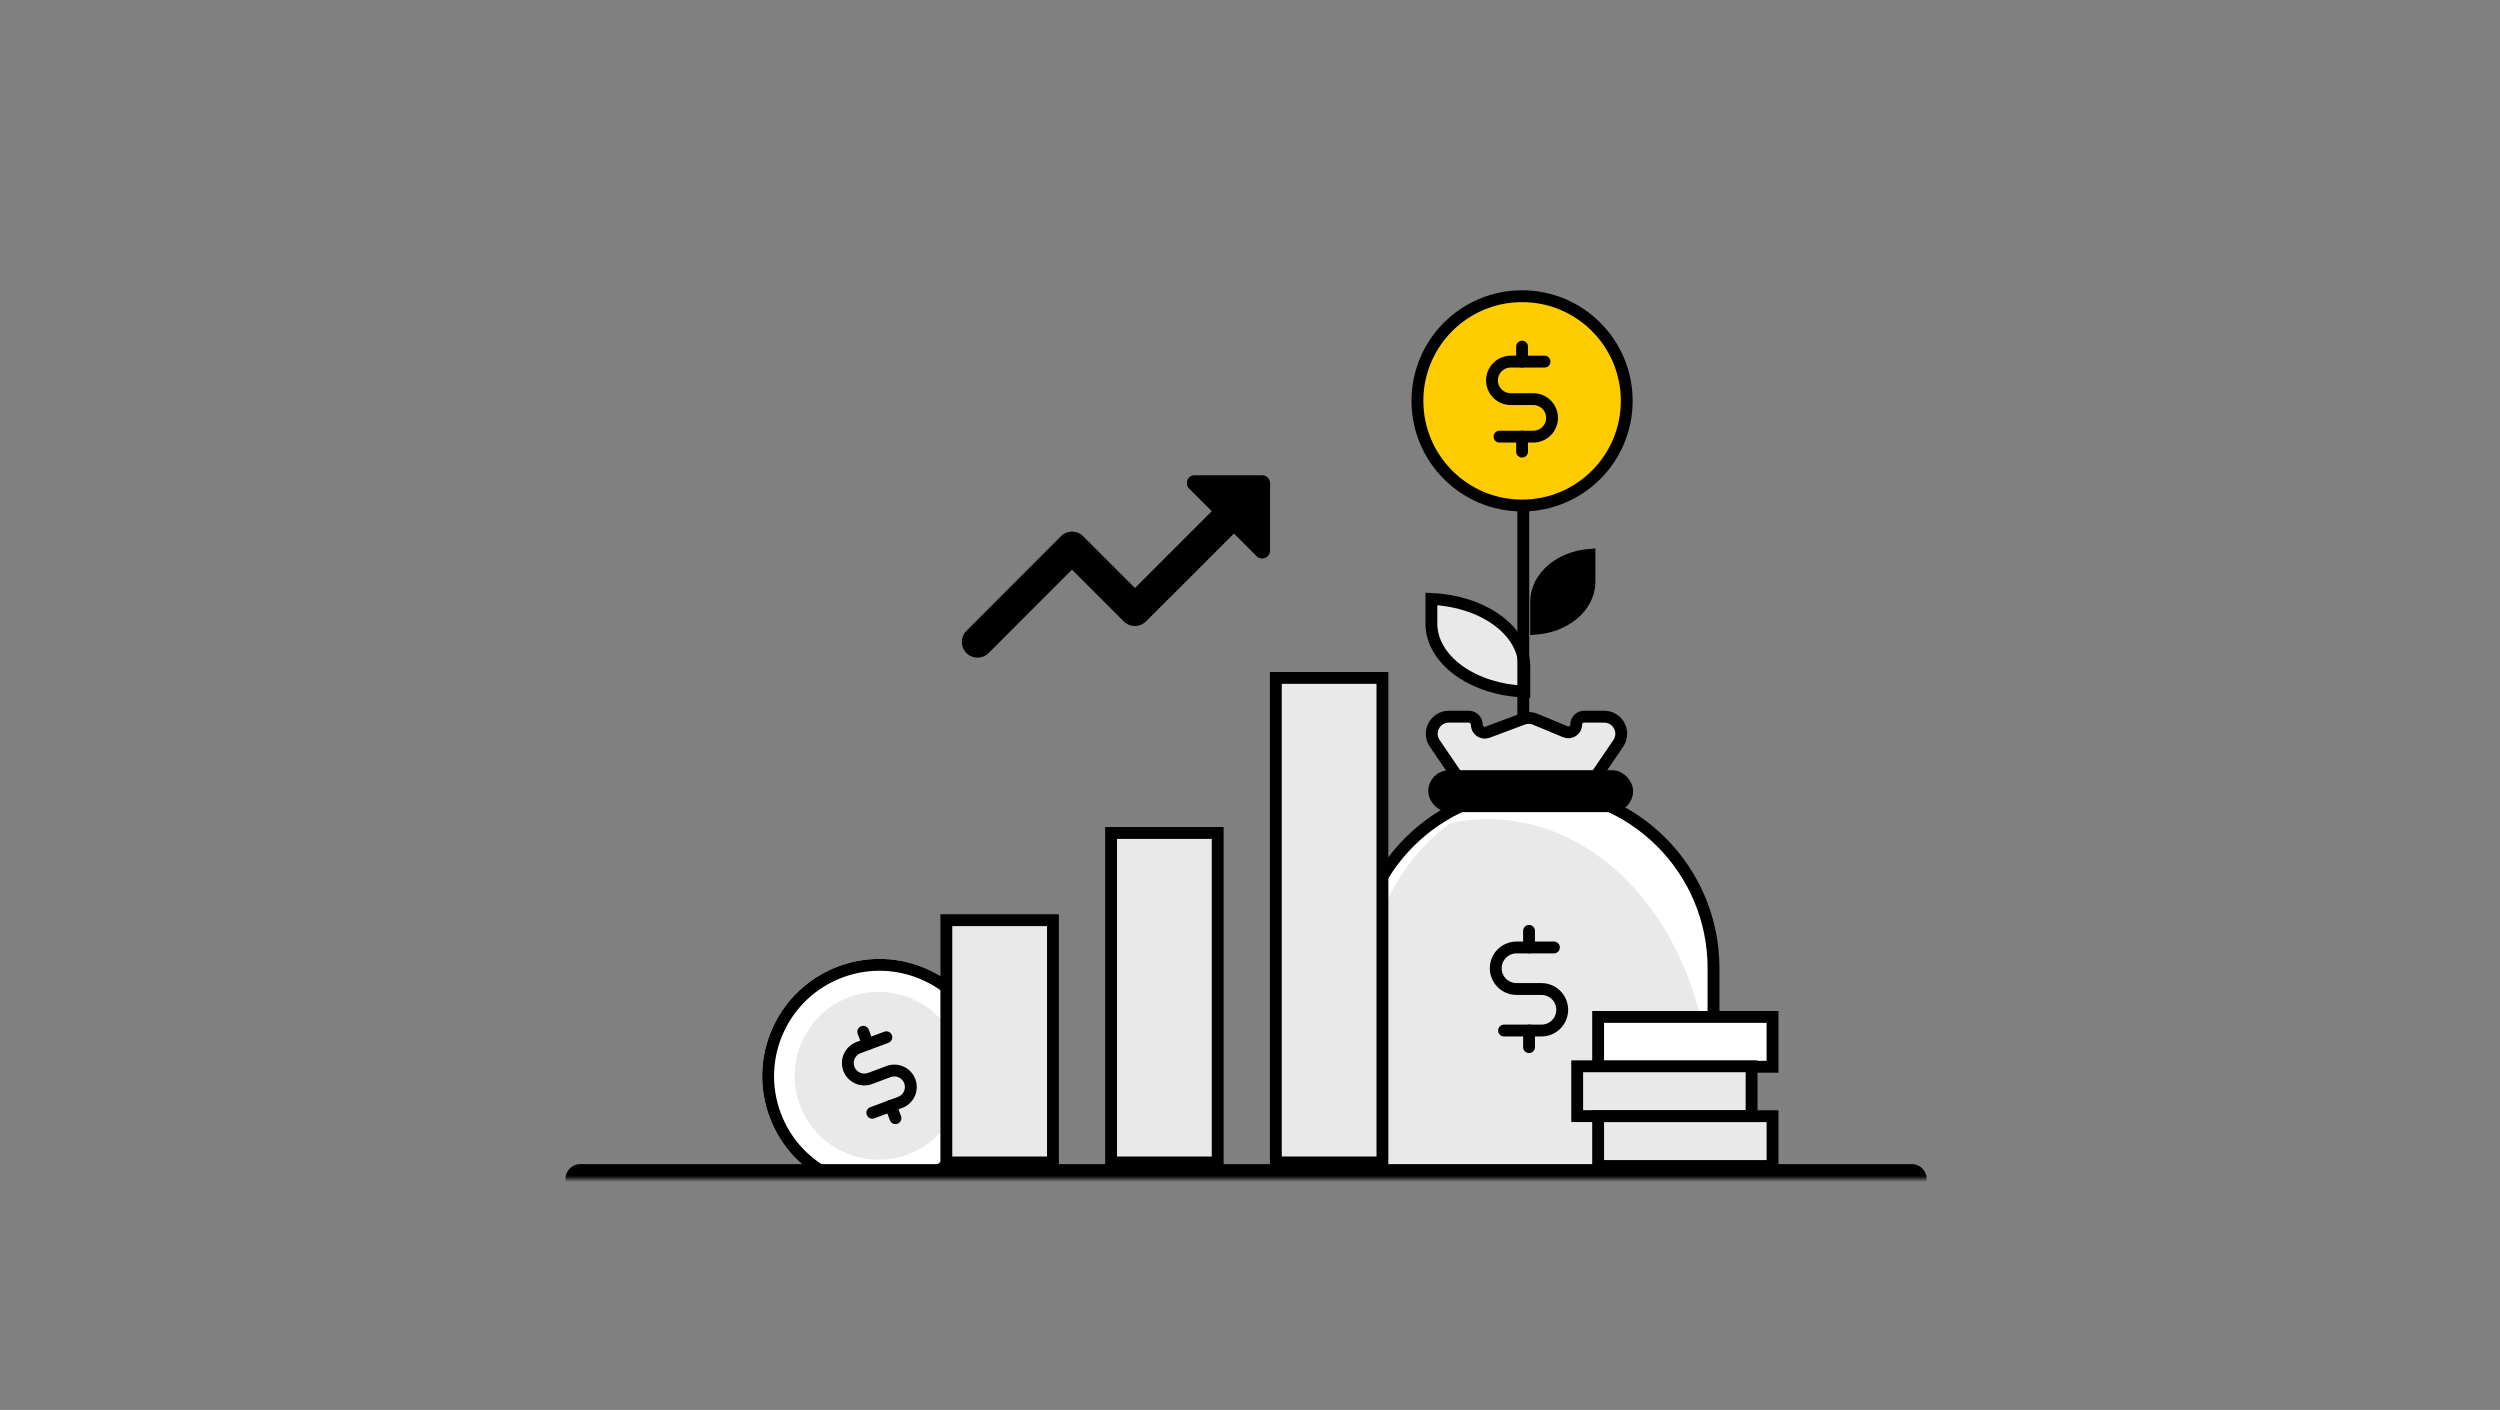 <svg width="422" height="238" viewBox="0 0 422 238" fill="none" xmlns="http://www.w3.org/2000/svg">
<rect x="0" y="0" width="422" height="238" fill="#808080" stroke="none"/>
<mask id="mask0_3879_107178" style="mask-type:alpha" maskUnits="userSpaceOnUse" x="77" y="39" width="269" height="160">
<path d="M345.571 39H77V199H345.571V39Z" fill="#C4C4C4"/>
</mask>
<g mask="url(#mask0_3879_107178)">
<path d="M200.721 82.459L204.548 86.287L191.577 99.258L182.831 90.513C181.795 89.477 180.12 89.477 179.083 90.513L163.134 106.489C162.098 107.525 162.098 109.2 163.134 110.237C164.171 111.273 165.846 111.273 166.882 110.237L180.944 96.148L189.689 104.894C190.726 105.93 192.401 105.93 193.437 104.894L208.296 90.061L212.124 93.889C212.948 94.713 214.384 94.128 214.384 92.959V81.555C214.384 80.811 213.799 80.226 213.054 80.226H201.651C200.481 80.2 199.897 81.635 200.721 82.459Z" fill="black"/>
<path d="M257.303 116.742C253.157 116.57 249.266 115.331 246.376 113.29C243.257 111.089 241.62 108.192 241.62 105.281V101.101C245.765 101.273 249.656 102.512 252.547 104.553C255.665 106.754 257.303 109.652 257.303 112.562V116.742Z" fill="#E9E9E9" stroke="black" stroke-width="2" stroke-miterlimit="10"/>
<path d="M265.45 103.76C263.814 105.09 261.639 105.929 259.301 106.116V101.564C259.301 99.531 260.293 97.527 262.154 96.013C263.79 94.683 265.966 93.844 268.303 93.657V98.209C268.303 100.242 267.312 102.246 265.45 103.76Z" fill="black" stroke="black" stroke-width="2" stroke-miterlimit="10"/>
<path d="M257.131 70.22V126.805" stroke="black" stroke-width="2"/>
<circle cx="256.927" cy="67.665" r="17.665" fill="#FFCC00" stroke="black" stroke-width="2"/>
<path d="M256.926 58.508V61.041" stroke="black" stroke-width="2" stroke-linecap="round" stroke-linejoin="round"/>
<path d="M256.927 73.703V76.236" stroke="black" stroke-width="2" stroke-linecap="round" stroke-linejoin="round"/>
<path d="M253.114 73.703H258.816C259.657 73.703 260.462 73.37 261.057 72.776C261.651 72.182 261.984 71.377 261.984 70.537C261.984 69.697 261.651 68.892 261.057 68.298C260.462 67.704 259.657 67.371 258.816 67.371H255.015C254.175 67.371 253.369 67.037 252.775 66.444C252.18 65.85 251.847 65.044 251.847 64.205C251.847 63.365 252.18 62.56 252.775 61.966C253.369 61.372 254.175 61.039 255.015 61.039H260.717" stroke="black" stroke-width="2" stroke-linecap="round" stroke-linejoin="round"/>
<path d="M248.421 134.646C248.958 135.435 249.85 135.907 250.804 135.907H264.542C265.496 135.907 266.388 135.435 266.925 134.646L273.163 125.479C274.465 123.565 273.095 120.975 270.78 120.975H267.39C266.659 120.975 266.067 121.567 266.067 122.298V122.298C266.067 123.241 265.109 123.881 264.237 123.52L259.147 121.41C258.472 121.13 257.716 121.117 257.032 121.374L251.106 123.594C250.222 123.925 249.279 123.271 249.279 122.327V122.327C249.279 121.58 248.673 120.975 247.926 120.975H244.566C242.251 120.975 240.881 123.565 242.183 125.479L248.421 134.646Z" fill="#E9E9E9" stroke="black" stroke-width="2"/>
<path d="M229.083 163.417L229.083 190.009C229.083 201.05 238.033 210 249.074 210L269.249 210C280.29 210 289.24 201.05 289.24 190.009L289.24 163.417C289.24 146.806 275.773 133.339 259.162 133.339C242.55 133.339 229.083 146.806 229.083 163.417Z" fill="white" stroke="black" stroke-width="2"/>
<path d="M230.083 182.169C230.083 196.985 239.692 208.997 251.545 208.997H266.778C278.631 208.997 288.24 196.985 288.24 182.169V178.937C285.852 155.988 270.155 138.265 251.145 138.265C249.011 138.265 246.918 138.489 244.881 138.918C236.047 145.155 230.083 157.001 230.083 170.588V182.169Z" fill="#E9E9E9"/>
<rect x="242.086" y="131.01" width="32.58" height="5.073" rx="2.537" fill="black" stroke="black" stroke-width="2"/>
<path d="M258.101 157.128V159.932" stroke="black" stroke-width="2" stroke-linecap="round" stroke-linejoin="round"/>
<path d="M258.101 173.952V176.757" stroke="black" stroke-width="2" stroke-linecap="round" stroke-linejoin="round"/>
<path d="M253.883 173.955H260.196C261.127 173.955 262.019 173.586 262.677 172.929C263.334 172.271 263.704 171.38 263.704 170.45C263.704 169.52 263.334 168.628 262.677 167.971C262.019 167.314 261.127 166.944 260.196 166.944H255.987C255.057 166.944 254.165 166.575 253.507 165.917C252.849 165.26 252.479 164.368 252.479 163.439C252.479 162.509 252.849 161.617 253.507 160.96C254.165 160.302 255.057 159.933 255.987 159.933H262.301" stroke="black" stroke-width="2" stroke-linecap="round" stroke-linejoin="round"/>
<rect x="269.765" y="171.658" width="29.438" height="8.411" fill="white" stroke="black" stroke-width="2"/>
<rect x="266.23" y="179.99" width="29.438" height="8.411" fill="#E9E9E9" stroke="black" stroke-width="2"/>
<rect x="269.764" y="188.412" width="29.438" height="8.411" fill="#E9E9E9" stroke="black" stroke-width="2"/>
<circle cx="148.451" cy="181.656" r="19.787" transform="rotate(-20.439 148.451 181.656)" fill="white"/>
<circle cx="148.451" cy="181.656" r="18.787" transform="rotate(-20.439 148.451 181.656)" fill="white" stroke="black" stroke-width="2"/>
<circle cx="148.307" cy="181.59" r="14.167" transform="rotate(-20.439 148.307 181.59)" fill="#E9E9E9"/>
<path d="M145.717 174.168L146.494 176.252" stroke="black" stroke-width="2" stroke-linecap="round" stroke-linejoin="round"/>
<path d="M150.374 186.664L151.151 188.748" stroke="black" stroke-width="2" stroke-linecap="round" stroke-linejoin="round"/>
<path d="M147.246 187.838L151.937 186.089C152.628 185.832 153.189 185.31 153.496 184.64C153.802 183.969 153.83 183.204 153.573 182.513C153.315 181.822 152.794 181.262 152.123 180.956C151.452 180.65 150.687 180.622 149.996 180.88L146.868 182.045C146.177 182.303 145.412 182.276 144.741 181.969C144.07 181.663 143.548 181.103 143.291 180.412C143.034 179.721 143.061 178.956 143.368 178.286C143.675 177.615 144.235 177.093 144.927 176.836L149.618 175.087" stroke="black" stroke-width="2" stroke-linecap="round" stroke-linejoin="round"/>
<path d="M233.354 196.221L233.354 114.432L215.361 114.432L215.361 196.221L233.354 196.221Z" fill="#E9E9E9" stroke="black" stroke-width="2"/>
<path d="M205.546 196.221L205.546 140.604L187.553 140.604L187.553 196.221L205.546 196.221Z" fill="#E9E9E9" stroke="black" stroke-width="2"/>
<path d="M177.738 196.221L177.738 155.326L159.744 155.326L159.744 196.221L177.738 196.221Z" fill="#E9E9E9" stroke="black" stroke-width="2"/>
<path d="M97.953 199H322.715" stroke="black" stroke-width="5" stroke-linecap="round"/>
</g>
</svg>
